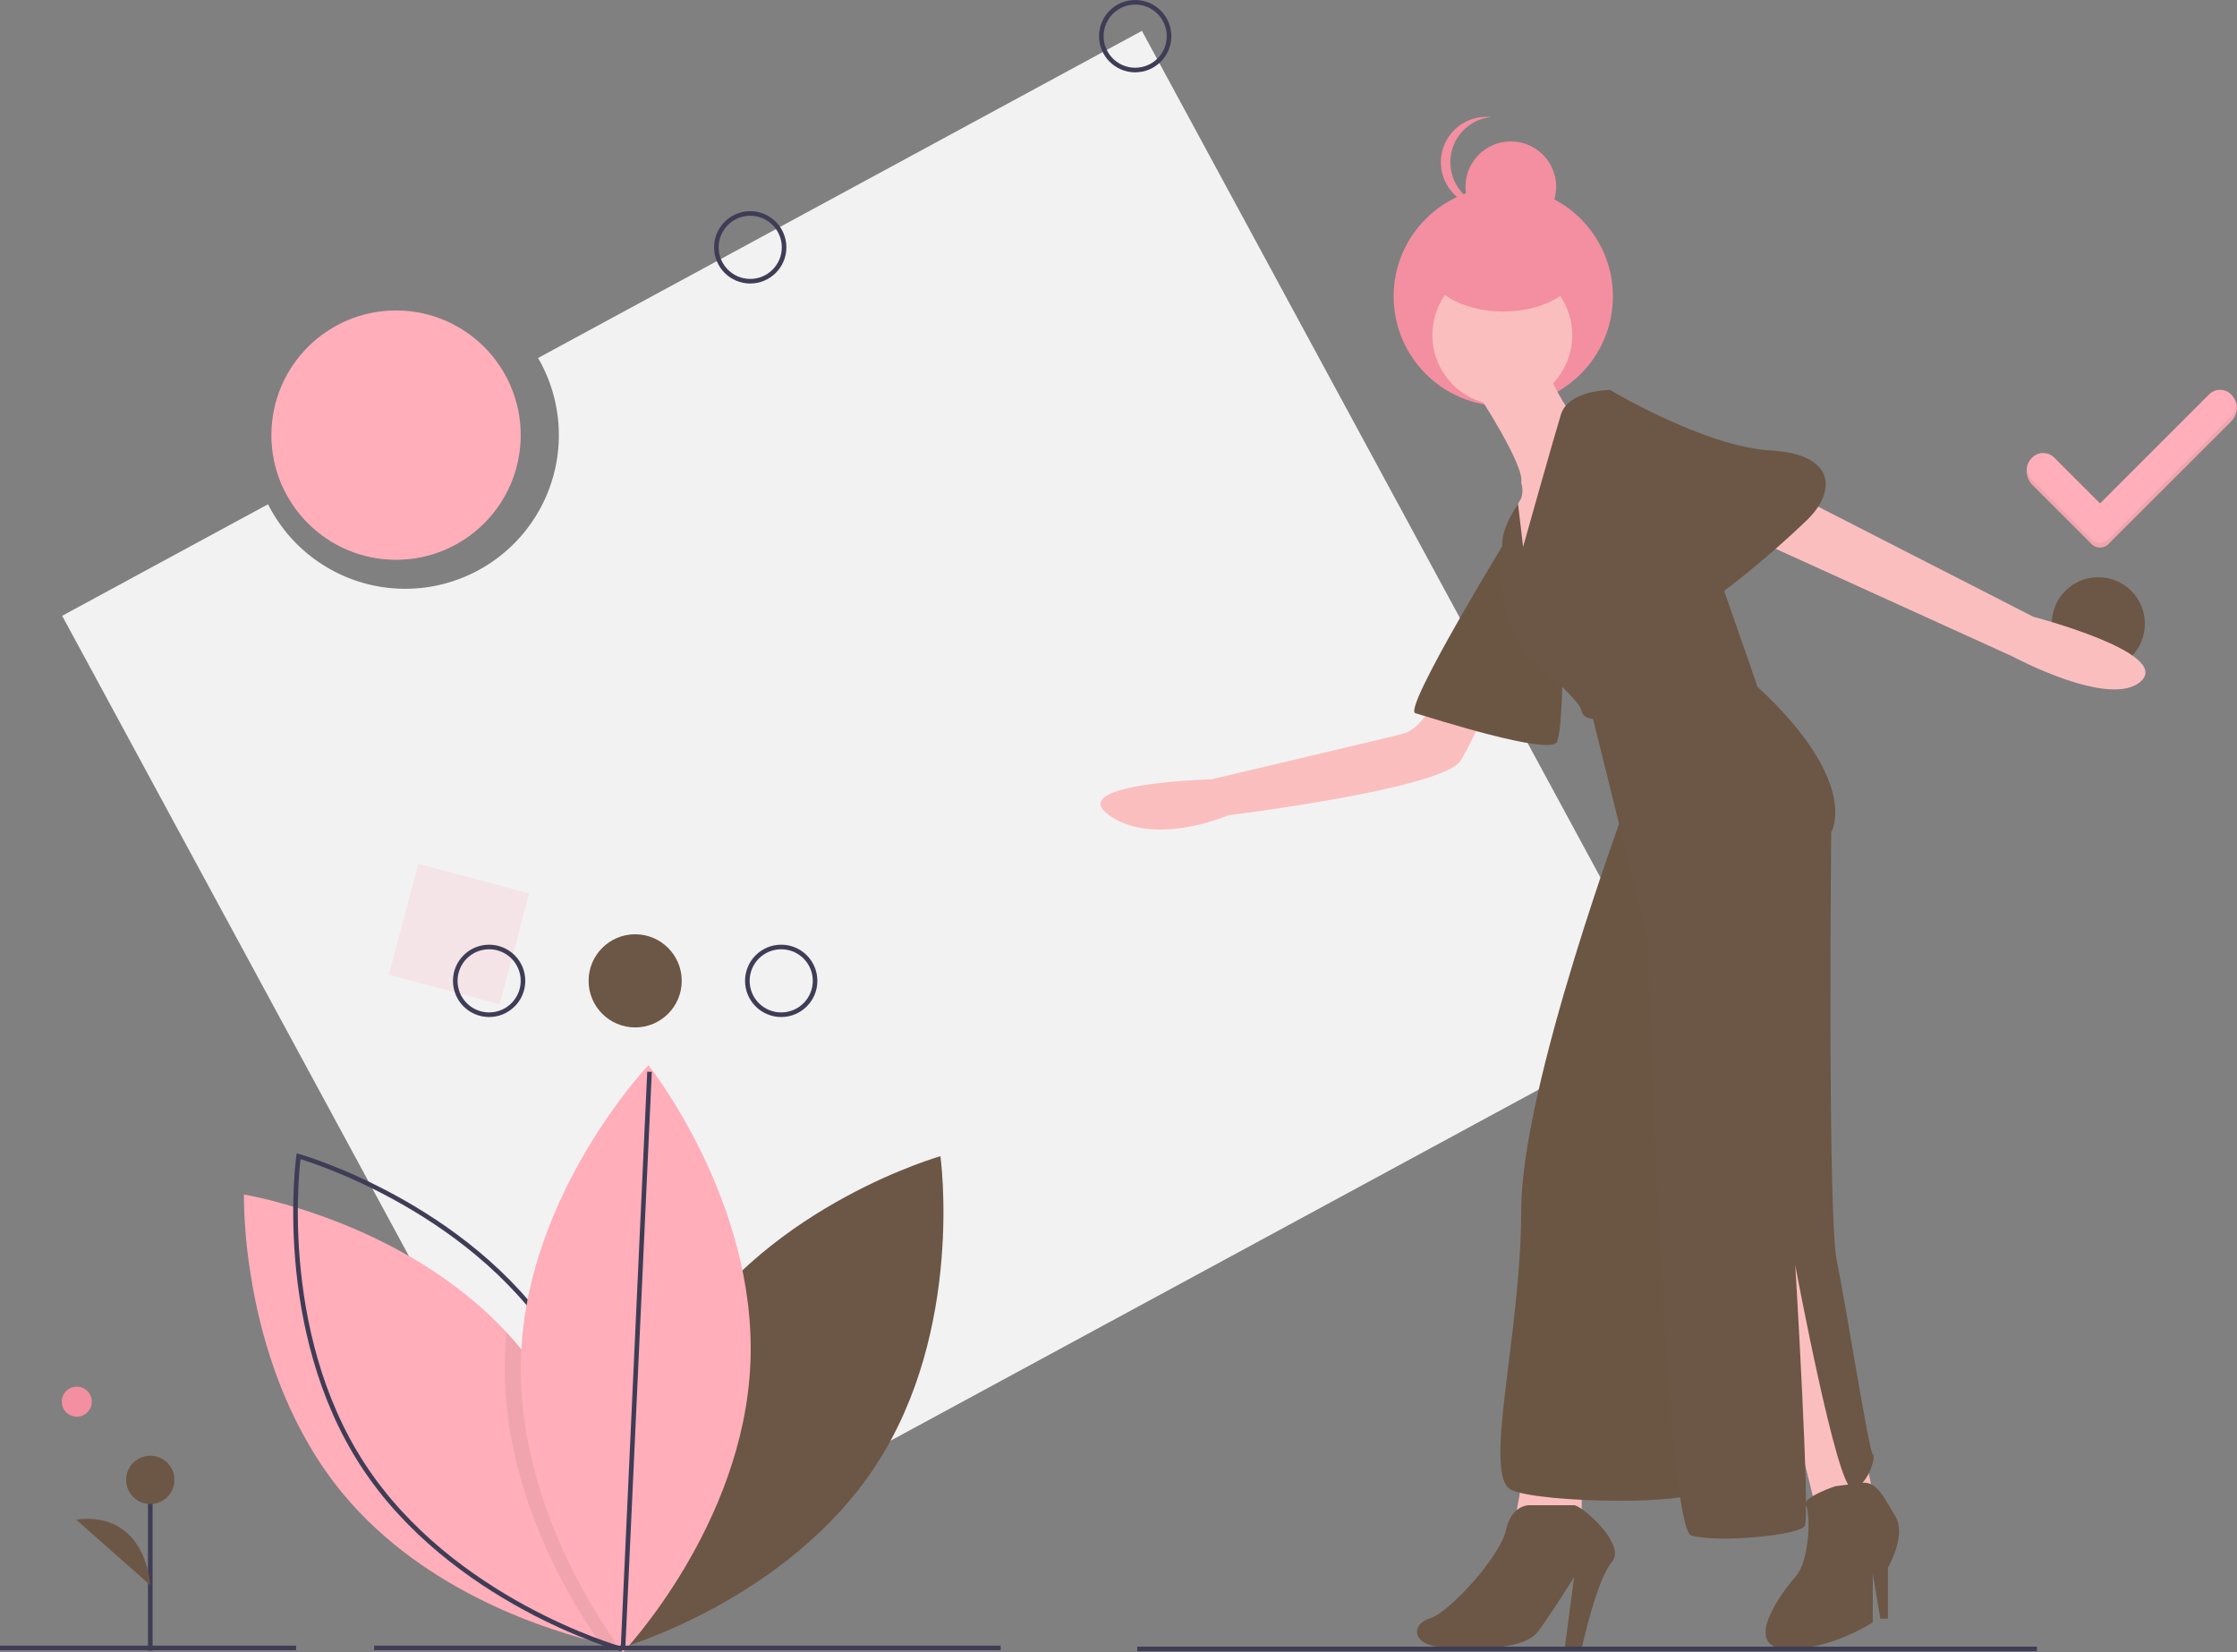 <?xml version="1.0" encoding="UTF-8" standalone="no"?>  <svg xmlns="http://www.w3.org/2000/svg" width="100%" viewBox="0 0 974.683 719.807" style="vertical-align: middle; max-width: 100%;">
   <rect x="0" y="0" width="974.683" height="719.807" fill="#808080" stroke="none"/>
   <path d="M610.202,103.043,347.099,245.554a66.93,66.93,0,1,1-117.65,63.726l-89.71,48.592L372.116,786.885,842.579,532.056Z" transform="translate(-112.659 -89.596)" fill="#f2f2f2">
   </path>
   <rect x="287.659" y="471.523" width="50" height="50" transform="translate(26.079 -153.468) rotate(14.957)" fill="rgb(255,174,186)" opacity="0.2">
   </rect>
   <path d="M410.607,673.212c-38.613,59.215-28.033,134.529-28.033,134.529s73.184-20.693,111.798-79.908S522.405,593.304,522.405,593.304,449.221,613.997,410.607,673.212Z" transform="translate(-112.659 -89.596)" fill="rgb(108,86,69)">
   </path>
   <path d="M382.369,807.053s-.94-.15-2.67-.5c-1.38-.28-3.28-.68-5.6-1.23-20.74-4.89-75.88-21.42-111.93-64.88-45.12-54.42-43.22-130.45-43.22-130.45s68.99,11.21,114.45,60.08q2.955,3.15,5.75,6.53c39.26,47.35,42.92,111.06,43.21,126.81C382.399,805.773,382.369,807.053,382.369,807.053Z" transform="translate(-112.659 -89.596)" fill="rgb(255,174,186)">
   </path>
   <path d="M354.541,673.212c38.613,59.215,28.033,134.529,28.033,134.529s-73.184-20.693-111.798-79.908S242.743,593.304,242.743,593.304,315.928,613.997,354.541,673.212Z" transform="translate(-112.659 -89.596)" fill="none" stroke="#3f3d56" stroke-miterlimit="10" stroke-width="2">
   </path>
   <path d="M382.359,803.413c-1.02,1.23-1.92,2.28-2.66,3.14-1.64,1.87-2.57,2.85-2.57,2.85s-1.13-1.42-3.03-4.08c-10.43-14.54-43.98-66.24-41.39-125.96q.21-4.695.69-9.29,2.955,3.15,5.75,6.53C378.409,723.953,382.069,787.663,382.359,803.413Z" transform="translate(-112.659 -89.596)" opacity="0.1" fill="rgb(108,86,69)">
   </path>
   <path d="M439.612,683.682c-3.052,70.627-55.48,125.722-55.48,125.722s-47.479-59.413-44.427-130.039S395.185,553.642,395.185,553.642,442.664,613.055,439.612,683.682Z" transform="translate(-112.659 -89.596)" fill="rgb(255,174,186)">
   </path>
   <circle cx="33.458" cy="610.656" r="6.535" fill="rgb(243,143,160)">
   </circle>
   <line x1="163" y1="717.926" x2="436" y2="717.926" fill="none" stroke="#3f3d56" stroke-miterlimit="10" stroke-width="2">
   </line>
   <line y1="717.926" x2="129" y2="717.926" fill="none" stroke="#3f3d56" stroke-miterlimit="10" stroke-width="2">
   </line>
   <line x1="65.477" y1="719.128" x2="65.477" y2="644.717" fill="rgb(108,86,69)" stroke="#3f3d56" stroke-miterlimit="10" stroke-width="2">
   </line>
   <circle cx="65.477" cy="644.717" r="10.523" fill="rgb(108,86,69)">
   </circle>
   <path d="M178.136,780.175s-1.503-32.332-32.32-28.574" transform="translate(-112.659 -89.596)" fill="rgb(108,86,69)">
   </path>
   <circle cx="276.75" cy="427.314" r="20.289" fill="rgb(108,86,69)">
   </circle>
   <circle cx="213.117" cy="427.314" r="14.756" fill="none" stroke="#3f3d56" stroke-miterlimit="10" stroke-width="2">
   </circle>
   <circle cx="340.383" cy="427.314" r="14.756" fill="none" stroke="#3f3d56" stroke-miterlimit="10" stroke-width="2">
   </circle>
   <line x1="271.474" y1="717.807" x2="283" y2="466.926" fill="none" stroke="#3f3d56" stroke-miterlimit="10" stroke-width="2">
   </line>
   <circle cx="914.25" cy="271.756" r="20.289" fill="rgb(108,86,69)">
   </circle>
   <circle cx="494.617" cy="15.756" r="14.756" fill="none" stroke="#3f3d56" stroke-miterlimit="10" stroke-width="2">
   </circle>
   <circle cx="326.883" cy="107.756" r="14.756" fill="none" stroke="#3f3d56" stroke-miterlimit="10" stroke-width="2">
   </circle>
   <circle cx="654.988" cy="129.132" r="47.763" fill="rgb(243,143,160)">
   </circle>
   <polygon points="764.924 551.174 790.453 654.112 815.981 649.994 790.453 532.234 764.924 551.174" fill="#fbbebe">
   </polygon>
   <path d="M912.17,737.12s-14.538,4.915-12.622,8.222,1.916,23.894-4.672,31.306-23.058,30.469-4.117,31.293S928.64,796.412,928.64,796.412V775.001l3.294,19.764h3.294V772.53s8.235-13.999,3.294-22.234-8.162-15.411-14.375-14.705S912.17,737.12,912.17,737.12Z" transform="translate(-112.659 -89.596)" fill="rgb(108,86,69)">
   </path>
   <polygon points="664.458 638.465 660.34 660.7 689.163 660.7 689.163 638.465 664.458 638.465" fill="#fbbebe">
   </polygon>
   <path d="M779.587,745.355s-8.235-.824-10.705,10.705-24.705,35.999-32.94,38.469-8.235,10.705,2.47,12.352,37.881,2.47,44.469-6.588,15.646-23.646,15.646-23.646L794.41,807.706h7.411s6.588-30.234,13.176-37.646S801.821,745.355,798.527,745.355Z" transform="translate(-112.659 -89.596)" fill="rgb(108,86,69)">
   </path>
   <path d="M739.236,391.251s-5.764,15.646-15.646,18.117S640.416,429.132,640.416,429.132s-64.233,1.647-44.469,15.646,51.88,0,51.88,0,93.879-11.529,101.29-23.881a166.461,166.461,0,0,0,12.352-26.352Z" transform="translate(-112.659 -89.596)" fill="#fbbebe">
   </path>
   <path d="M770.529,322.077s-46.939,76.585-41.175,78.232,59.292,18.94,61.762,12.352,2.47-37.057,2.47-37.057Z" transform="translate(-112.659 -89.596)" fill="rgb(108,86,69)">
   </path>
   <path d="M770.529,322.077s-46.939,76.585-41.175,78.232,59.292,18.94,61.762,12.352,2.47-37.057,2.47-37.057Z" transform="translate(-112.659 -89.596)" opacity="0.1" fill="rgb(108,86,69)">
   </path>
   <path d="M892.406,303.96,998.637,358.311s60.115,15.646,46.939,27.999-55.998-10.705-55.998-10.705L871.819,322.077Z" transform="translate(-112.659 -89.596)" fill="#fbbebe">
   </path>
   <path d="M756.529,261.139s20.587,31.293,18.94,38.704c0,0,1.647,4.941-.823,8.235s-1.647,23.058-1.647,23.058l8.235,11.529,10.705-35.41,4.941-37.881s-11.117-15.235-9.47-22.646S756.529,261.139,756.529,261.139Z" transform="translate(-112.659 -89.596)" fill="#fbbebe">
   </path>
   <path d="M821.585,439.014S775.47,562.539,775.47,616.889,758.176,733.003,771.352,738.767s79.879,6.588,81.526,0-8.235-274.225-13.176-284.93S821.585,439.014,821.585,439.014Z" transform="translate(-112.659 -89.596)" fill="rgb(108,86,69)">
   </path>
   <path d="M821.585,439.014S775.47,562.539,775.47,616.889,758.176,733.003,771.352,738.767s79.879,6.588,81.526,0-8.235-274.225-13.176-284.93S821.585,439.014,821.585,439.014Z" transform="translate(-112.659 -89.596)" opacity="0.1" fill="rgb(108,86,69)">
   </path>
   <circle cx="654.576" cy="146.014" r="30.469" fill="#fbbebe">
   </circle>
   <path d="M776.293,327.842l-2.205-18.584s-6.853,9.526-6.853,16.937-4.117,33.763,13.176,50.233,20.587,19.764,21.411,23.058,4.941,3.294,4.941,3.294l23.881,96.349s7.411,256.108,18.94,259.402,46.939,0,49.41-4.117-4.117-113.643-4.117-113.643,18.117,97.173,24.705,97.173S930.287,723.944,928.64,723.121s-11.529-64.233-15.646-83.997S910.523,452.19,910.523,452.19s13.176-21.411-32.116-63.409c0,0-28.822-83.997-30.469-83.997s-33.763-45.292-33.763-45.292-18.117,0-21.411,10.705S776.293,327.842,776.293,327.842Z" transform="translate(-112.659 -89.596)" fill="rgb(108,86,69)">
   </path>
   <path d="M804.292,266.08l9.882-6.588s41.175,24.705,69.997,26.352,27.999,18.117,16.47,29.646-56.821,51.057-58.468,41.175S804.292,266.08,804.292,266.08Z" transform="translate(-112.659 -89.596)" fill="rgb(108,86,69)">
   </path>
   <ellipse cx="654.988" cy="115.956" rx="32.94" ry="19.764" fill="rgb(243,143,160)">
   </ellipse>
   <circle cx="658.282" cy="81.369" r="19.764" fill="rgb(243,143,160)">
   </circle>
   <path d="M744.588,160.26a19.766,19.766,0,0,1,17.705-19.657,19.985,19.985,0,0,0-2.059-.107,19.764,19.764,0,1,0,0,39.528,19.982,19.982,0,0,0,2.059-.107A19.766,19.766,0,0,1,744.588,160.26Z" transform="translate(-112.659 -89.596)" fill="rgb(243,143,160)">
   </path>
   <circle cx="172.564" cy="189.569" r="54.315" fill="rgb(255,174,186)">
   </circle>
   <line x1="495.5" y1="718.368" x2="887.5" y2="718.368" fill="none" stroke="#3f3d56" stroke-miterlimit="10" stroke-width="2">
   </line>
   <path d="M1075.152,263.545l-47.478,47.478-19.955-19.956a6.821,6.821,0,0,0-9.647,0l-.717-1.072c-2.664,2.664-1.947,8.055.717,10.719l25.892,25.892a5.205,5.205,0,0,0,7.359.002l53.472-53.416c2.666-2.663,3.633-7.546.968-10.21h0C1083.099,260.319,1077.815,260.882,1075.152,263.545Z" transform="translate(-112.659 -89.596)" fill="rgb(255,174,186)">
   </path>
   <path d="M1075.152,263.545l-47.478,47.478-19.955-19.956a6.821,6.821,0,0,0-9.647,0l-.717-1.072c-2.664,2.664-1.947,8.055.717,10.719l25.892,25.892a5.205,5.205,0,0,0,7.359.002l53.472-53.416c2.666-2.663,3.633-7.546.968-10.21h0C1083.099,260.319,1077.815,260.882,1075.152,263.545Z" transform="translate(-112.659 -89.596)" opacity="0.1" fill="rgb(108,86,69)">
   </path>
   <path d="M1075.152,261.44l-47.478,47.478-19.955-19.956a6.822,6.822,0,0,0-9.647,0h0a6.822,6.822,0,0,0,0,9.647l25.892,25.892a5.205,5.205,0,0,0,7.359.002l53.472-53.416a6.82,6.82,0,0,0,.002-9.647h0A6.82,6.82,0,0,0,1075.152,261.44Z" transform="translate(-112.659 -89.596)" fill="rgb(255,174,186)">
   </path>
  </svg>
